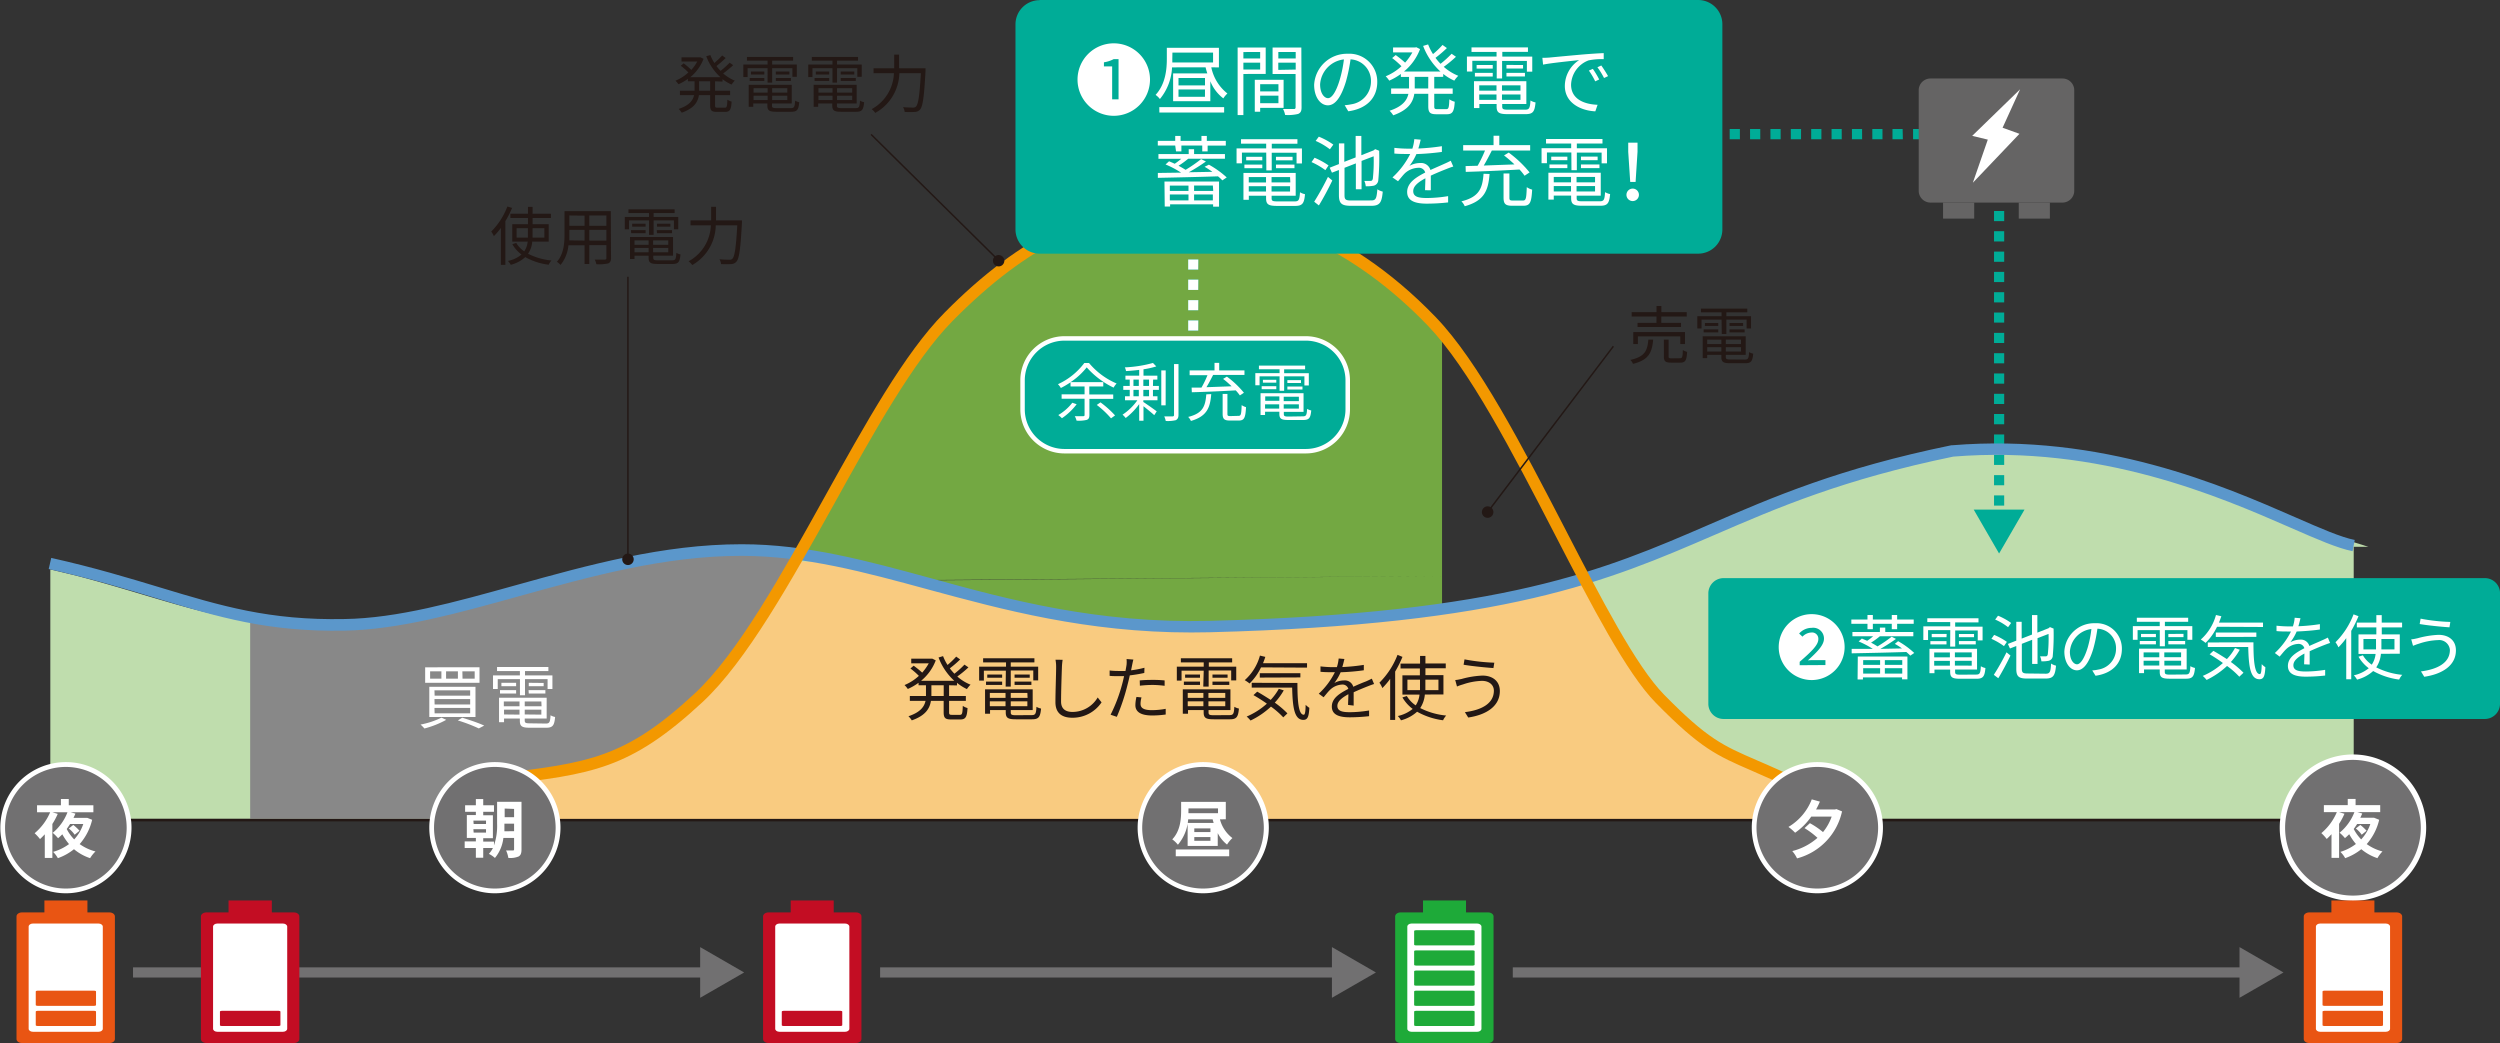 <svg xmlns="http://www.w3.org/2000/svg" width="465" height="194" viewBox="0 0 465 194"><rect x="0" y="0" width="465" height="194" fill="#333333" stroke="none"/><defs><style>.cls-1{fill:#73a842;}.cls-1,.cls-2,.cls-3,.cls-6{fill-rule:evenodd;}.cls-2{fill:#bfddad;}.cls-3{fill:#f9cb80;}.cls-4{fill:#00ac97;}.cls-5{fill:#fff;}.cls-6,.cls-9{fill:#888;}.cls-7{fill:#5b97cb;}.cls-8{fill:#f39800;}.cls-10{fill:#231815;}.cls-11{fill:#1eaa39;}.cls-12{fill:#717071;}.cls-13{fill:#c30d23;}.cls-14{fill:#e95513;}.cls-15{fill:#656464;}</style></defs><g id="レイヤー_2" data-name="レイヤー 2"><g id="文字"><path class="cls-1" d="M221.28,37.84c13.53.12,28.1,5.24,41.73,17.51l5.21,5.14v46.65l-117.43,1-3.5-.64,4.9-9c8-15,16-30.06,23.77-38.25C191.51,43.81,205.81,37.7,221.28,37.84Zm46.94,69.3v11.61l-.24,0a387.43,387.43,0,0,1-41.87,3.07c-29.26.77-49.57-8.17-69.57-12.71l-5.75-1.06Z"/><path class="cls-2" d="M378.59,83.91c26.48,1.33,46.5,12.2,57.32,16.36l1.88.58,2.75.86-2.75,0V152.3H9.36V105.91l4.82,1.16c18.13,4.76,28.27,9.75,47.3,9.39,16.32-.32,35-8,54.81-11.82l3-.45,7-1.08a92.57,92.57,0,0,1,10.14-.56,79.2,79.2,0,0,1,10,.67l4.18.73,5.66,1c19.65,4.24,39.61,12.58,68.37,11.86,44.49-1.11,65.45-6.42,82.33-12.88l2.9-1.19,9.3-3.82c12.05-5.14,24.53-10.49,45.66-14.79A106.19,106.19,0,0,1,378.59,83.91Z"/><path class="cls-3" d="M151.88,104.43l5.58,1c19.37,4.24,39,12.58,67.39,11.86,32.89-.84,52.73-4,67.62-8.3l2.06-.7,4.75,8.77c3.36,5.93,6.51,10.8,9.35,13.69,9.93,10.12,12.11,9.83,22.12,14.42l.82.39h4v7H85.78V147H82.41l3.37-.43v-1h8.35l4-.48c13.14-1.69,20-3.58,31.69-14.49,5.86-5.46,11.75-14.63,17.61-24.78l.75-1.34Z"/><path class="cls-4" d="M372.78,96.17h-1.89v-.24h1.89Zm0-2.13h-1.89V92.15h1.89Zm0-3.78h-1.89V88.37h1.89Zm0-3.78h-1.89V84.59h1.89Zm0-3.78h-1.89V80.81h1.89Zm0-3.78h-1.89V77h1.89Zm0-3.78h-1.89V73.25h1.89Zm0-3.78h-1.89V69.47h1.89Zm0-3.78h-1.89V65.69h1.89Zm0-3.78h-1.89V61.91h1.89ZM222.87,61.49H221V59.6h1.89ZM372.78,60h-1.89V58.13h1.89ZM222.87,57.71H221V55.82h1.89Zm149.91-1.47h-1.89V54.35h1.89ZM222.87,53.93H221V52h1.89Zm149.91-1.47h-1.89V50.57h1.89ZM222.87,50.15H221V48.26h1.89Zm149.91-1.46h-1.89V46.8h1.89ZM222.87,46.37H221V44.48h1.89Zm149.91-1.46h-1.89V43h1.89ZM222.87,42.59H221V40.7h1.89Zm149.91-1.46h-1.89V39.24h1.89ZM222.87,38.81H221V36.92h1.89Zm149.91-1.46h-1.89V35.46h1.89ZM222.87,35H221V33.14h1.89Zm149.91-1.46h-1.89V31.68h1.89ZM222.87,31.25H221V29.36h1.89Zm149.91-1.46h-1.89V27.9h1.89ZM222.87,27.47H221V25.58h1.89ZM372.78,26h-1.89V25h.1V24h1.79Zm-3.69-.1H367.2V24h1.89Zm-3.79,0h-1.89V24h1.89Zm-3.79,0h-1.89V24h1.89Zm-3.79,0h-1.89V24h1.89Zm-3.79,0H352V24h1.89Zm-3.79,0h-1.89V24h1.89Zm-3.79,0h-1.89V24h1.89Zm-3.79,0h-1.89V24h1.89Zm-3.78,0h-1.9V24h1.9Zm-3.79,0h-1.9V24H335Zm-3.79,0h-1.9V24h1.9Zm-3.79,0h-1.9V24h1.9Zm-3.79,0h-1.9V24h1.9Zm-3.79,0h-1.9V24h1.9Zm-3.79,0h-1.9V24H316Zm-3.79,0h-1.89V24h1.89Zm-3.79,0h-1.89V24h1.89Zm-3.79,0h-1.89V24h1.89Zm-3.79,0H299V24h1.89Zm-3.79,0H295.2V24h1.89Zm-3.79,0h-1.89V24h1.89Zm-3.79,0h-1.89V24h1.89Zm-3.79,0h-1.89V24h1.89Zm-3.79,0H280V24h1.89Zm-3.78,0h-1.9V24h1.9Zm-3.79,0h-1.9V24h1.9Zm-3.79,0h-1.9V24h1.9Zm-3.79,0h-1.9V24h1.9Zm-3.79,0h-1.9V24H263Zm-3.79,0h-1.9V24h1.9Zm-3.79,0h-1.9V24h1.9Zm-3.79,0h-1.9V24h1.9Zm-3.79,0h-1.89V24h1.89Zm-3.79,0h-1.89V24H244Zm-3.79,0h-1.89V24h1.89Zm-3.79,0h-1.89V24h1.89Zm-3.79,0h-1.89V24h1.89Zm-3.79,0H227V24h1.89Zm-3.79,0H223.2V24h1.89Z"/><polygon class="cls-4" points="367.11 94.79 371.83 102.95 376.56 94.79 367.11 94.79"/><path class="cls-5" d="M222.87,61.49H221V59.6h1.89Zm0-3.78H221V55.82h1.89Zm0-3.78H221V52h1.89Zm0-3.78H221V48.26h1.89Zm0-3.78H221V44.48h1.89Zm0-3.78H221V40.7h1.89Zm0-3.78H221V36.92h1.89Zm0-3.78H221V33.14h1.89Z"/><polygon class="cls-5" points="226.65 33.12 221.93 24.96 217.2 33.12 226.65 33.12"/><path class="cls-6" d="M87.07,152.3H46.53V113.88a81.18,81.18,0,0,0,19.82,1.94,81.11,81.11,0,0,0,16.75-2.43l4-1.08s8.47-2,16.8-4.22,18.52-5.61,28.08-5.91a74.9,74.9,0,0,1,16.05,1s-8.74,18-18.1,26.62-24.06,14.24-35.77,15.71h0l-7.06,6.75"/><path class="cls-7" d="M221.56,117.64c-19.5,0-35.09-4.25-48.93-8-11.75-3.2-22.85-6.23-34.64-6.25h-.16c-14.22,0-28,3.82-41.3,7.51-11.48,3.19-22.32,6.2-32.37,6.4-14.31.26-23.43-2.48-35-6-5.71-1.73-12.19-3.68-20.1-5.46l.47-2.07c8,1.79,14.5,3.76,20.25,5.5,11.35,3.43,20.31,6.15,34.3,5.87C73.9,115,84.61,112,96,108.83c13.45-3.74,27.37-7.6,41.87-7.6H138c12.07,0,23.3,3.09,35.19,6.33,14.5,4,30.93,8.43,51.75,7.92,54.84-1.4,73.39-9.43,93-17.92,11.88-5.14,24.17-10.46,45-14.74l.13,0c28-2.29,50.43,7.53,63.85,13.39,4.77,2.09,8.54,3.73,11.06,4.22l-.4,2.09c-2.76-.54-6.62-2.22-11.51-4.36-13.23-5.78-35.36-15.45-62.76-13.23-20.54,4.24-32.71,9.51-44.48,14.6C299,108.09,280.24,116.19,225,117.6,223.84,117.63,222.69,117.64,221.56,117.64Z"/><path class="cls-8" d="M335.21,147.68c-4-2-7-3.28-9.36-4.32-6.53-2.83-9.51-4.12-17.86-12.62-5.46-5.54-11.95-18.11-18.83-31.42-7.83-15.14-15.92-30.79-23.62-38.79-13.3-13.81-29-21.19-45.26-21.33-15.71-.17-29,6.19-43.13,20.53-7.17,7.27-14.73,20.86-22,34-8,14.37-16.27,29.23-24.49,36.87C117.14,143.15,110.07,144,93,146c-3,.36-6.48.77-10.31,1.3l-.29-2.11c3.85-.52,7.3-.94,10.35-1.3,16.59-2,23.46-2.81,36.43-14.87,8-7.41,16.16-22.13,24.07-36.35,7.72-13.88,15-27,22.39-34.47,14.23-14.43,28.28-21.17,44.16-21.17h.51c11.78.1,29.46,4,46.78,22,7.91,8.23,16.08,24,24,39.29,6.8,13.16,13.23,25.6,18.46,30.92,8.06,8.2,10.92,9.44,17.18,12.15,2.44,1.05,5.46,2.36,9.48,4.37Z"/><rect class="cls-9" x="80.4" y="140.13" width="6.67" height="8.87"/><path class="cls-10" d="M133,15.12v1.76h2.8v.81H133v1.9c0,.37.07.44.47.44h1.35c.37,0,.43-.24.47-1.5a2.59,2.59,0,0,0,.79.37c-.08,1.49-.33,1.91-1.19,1.91h-1.55c-1,0-1.25-.26-1.25-1.23V17.69H130c-.19,1.26-.89,2.47-3.21,3.27a3.66,3.66,0,0,0-.56-.7c2-.66,2.65-1.59,2.87-2.57h-2.63v-.81h2.72V15.12h-1.24v-.45a9.44,9.44,0,0,1-1.76,1,4.28,4.28,0,0,0-.55-.66,8,8,0,0,0,2.4-1.54,12.86,12.86,0,0,0-1.42-1.24l.55-.45A17.49,17.49,0,0,1,128.59,13a8,8,0,0,0,1.1-1.56h-2.93v-.78h3.37l.15,0,.58.28a8.24,8.24,0,0,1-2.46,3.42H134a10.07,10.07,0,0,1-2.64-3.9l.76-.22a8.48,8.48,0,0,0,.75,1.47,13.92,13.92,0,0,0,1.45-1.39l.66.47a19.7,19.7,0,0,1-1.72,1.49,6.54,6.54,0,0,0,.77.9,15.84,15.84,0,0,0,1.68-1.52l.66.46a19.22,19.22,0,0,1-1.86,1.54A7.7,7.7,0,0,0,136.68,15a3.6,3.6,0,0,0-.6.73,7.72,7.72,0,0,1-1.69-1v.45Zm-.91,0h-2.06v1.76h2.06Z"/><path class="cls-10" d="M142.77,12.68h-3.72v1.65h-.79V12h4.51v-.72h-3.84v-.69h8.59v.69h-3.9V12h4.59v2.29h-.82V12.68h-3.77v2.69h-.85Zm4.32,7.43c.62,0,.74-.21.8-1.39a2.23,2.23,0,0,0,.77.29c-.13,1.43-.4,1.78-1.52,1.78h-2.72c-1.32,0-1.69-.22-1.69-1.16v-.38h-2.62v.61h-.85V15.77h8v3.48h-3.67v.38c0,.4.14.48.89.48Zm-7.65-5.6h2.72v.55h-2.72Zm2.72-.65h-2.49v-.55h2.49Zm-2,2.55v.81h2.62v-.81Zm2.62,2.2v-.8h-2.62v.8Zm3.66-2.2h-2.82v.81h2.82Zm0,2.2v-.8h-2.82v.8Zm.39-5.3v.55h-2.53v-.55Zm-2.53,1.2h2.81v.55h-2.81Z"/><path class="cls-10" d="M154.84,12.68h-3.72v1.65h-.79V12h4.51v-.72H151v-.69h8.59v.69h-3.9V12h4.59v2.29h-.82V12.68h-3.77v2.69h-.85Zm4.32,7.43c.62,0,.74-.21.8-1.39a2.23,2.23,0,0,0,.77.29c-.13,1.43-.4,1.78-1.51,1.78h-2.73c-1.32,0-1.69-.22-1.69-1.16v-.38h-2.62v.61h-.84V15.77h8v3.48h-3.67v.38c0,.4.14.48.89.48Zm-7.65-5.6h2.72v.55h-2.72Zm2.72-.65h-2.49v-.55h2.49Zm-2,2.55v.81h2.62v-.81Zm2.62,2.2v-.8h-2.62v.8Zm3.66-2.2h-2.82v.81h2.82Zm0,2.2v-.8h-2.82v.8Zm.39-5.3v.55h-2.53v-.55Zm-2.53,1.2h2.81v.55h-2.81Z"/><path class="cls-10" d="M172.15,12.7s0,.33,0,.46c-.26,4.84-.51,6.6-1,7.19a1.33,1.33,0,0,1-1,.47,16,16,0,0,1-1.89,0,1.85,1.85,0,0,0-.3-.89c.81.07,1.56.08,1.86.08a.67.67,0,0,0,.54-.18c.43-.4.69-2.06.92-6.22h-4A8.67,8.67,0,0,1,162.8,21a3.42,3.42,0,0,0-.67-.7,7.94,7.94,0,0,0,4.14-6.69h-3.79V12.7h3.84V10.15h.91V12.7Z"/><polygon class="cls-10" points="185.73 48.63 161.92 25.1 162.12 24.9 185.93 48.43 185.73 48.63"/><path class="cls-10" d="M185,49.25a1.06,1.06,0,1,0,0-1.51A1.06,1.06,0,0,0,185,49.25Z"/><path class="cls-10" d="M95.25,38.67A17.58,17.58,0,0,1,94,41.13v8.14h-.84V42.39a11.21,11.21,0,0,1-1.3,1.53,4.64,4.64,0,0,0-.49-.85,13.19,13.19,0,0,0,3-4.66ZM99,44.94a4.71,4.71,0,0,1-.78,2.26,12.15,12.15,0,0,0,4.36,1.25,2.85,2.85,0,0,0-.52.79,11.79,11.79,0,0,1-4.36-1.42A6.4,6.4,0,0,1,95,49.26a3,3,0,0,0-.53-.72A5.77,5.77,0,0,0,97,47.34a6.28,6.28,0,0,1-1.71-1.92l.73-.24a4.84,4.84,0,0,0,1.49,1.57,3.94,3.94,0,0,0,.64-1.81H95.28V41.7H98.2V40.55H94.93v-.8H98.2V38.48h.86v1.27h3.41v.8H99.06V41.7h3v3.24Zm-.81-.75c0-.17,0-.35,0-.53V42.45H96.09v1.74Zm.87-1.74v1.21c0,.18,0,.36,0,.53h2.19V42.45Z"/><path class="cls-10" d="M113.65,48c0,.57-.15.82-.53,1a7.89,7.89,0,0,1-2.2.14,3.21,3.21,0,0,0-.3-.85c.83,0,1.64,0,1.85,0s.32-.08.32-.3v-2.4h-3.18V49.1h-.88V45.62h-3a6.76,6.76,0,0,1-1.47,3.66,2.91,2.91,0,0,0-.68-.58c1.3-1.46,1.42-3.54,1.42-5.18V39.27h8.61Zm-4.92-3.25v-2H105.9v.7c0,.39,0,.83,0,1.26Zm-2.83-4.67V42h2.83V40.11Zm6.89,0h-3.18V42h3.18Zm0,4.67v-2h-3.18v2Z"/><path class="cls-10" d="M120.72,41H117v1.66h-.79V40.35h4.51v-.72h-3.83v-.69h8.59v.69h-3.91v.72h4.59v2.29h-.81V41h-3.78v2.69h-.85ZM125,48.42c.63,0,.74-.21.8-1.39a2.46,2.46,0,0,0,.77.29c-.13,1.43-.4,1.78-1.51,1.78h-2.72c-1.33,0-1.7-.22-1.7-1.17v-.37h-2.62v.61h-.84V44.08h8v3.48h-3.67v.37c0,.41.15.49.89.49Zm-7.64-5.61h2.72v.56H117.4Zm2.72-.65h-2.5v-.54h2.5Zm-2.06,2.55v.82h2.62v-.82Zm2.62,2.21v-.8h-2.62v.8Zm3.66-2.21h-2.82v.82h2.82Zm0,2.21v-.8h-2.82v.8Zm.39-5.3v.54H122.2v-.54Zm-2.53,1.19H125v.56H122.2Z"/><path class="cls-10" d="M138,41s0,.33,0,.46c-.26,4.84-.51,6.59-1,7.18a1.32,1.32,0,0,1-1,.48,16,16,0,0,1-1.89,0,1.89,1.89,0,0,0-.3-.9c.81.08,1.57.09,1.86.09a.71.71,0,0,0,.55-.18c.42-.4.68-2.07.91-6.22h-4a8.67,8.67,0,0,1-4.37,7.39,3.47,3.47,0,0,0-.68-.7,7.94,7.94,0,0,0,4.14-6.69h-3.78V41h3.83V38.46h.91V41Z"/><rect class="cls-10" x="116.65" y="51.48" width="0.28" height="52.6"/><circle class="cls-10" cx="116.8" cy="104.03" r="1.07"/><path class="cls-4" d="M193.39,0H315.85a4.51,4.51,0,0,1,4.51,4.51V42.68a4.5,4.5,0,0,1-4.5,4.5H193.39a4.51,4.51,0,0,1-4.51-4.51V4.53a4.5,4.5,0,0,1,4.5-4.5Z"/><path class="cls-5" d="M200.42,14.82a6.74,6.74,0,1,1,6.74,6.72A6.74,6.74,0,0,1,200.42,14.82Zm7.63,3.65V11h-.91a5.74,5.74,0,0,1-1.81.59v.76h1.53v6.12Z"/><path class="cls-5" d="M225.3,12.52a8.31,8.31,0,0,0,3,4.87,4.48,4.48,0,0,0-.76.91,7.54,7.54,0,0,1-2.42-3.19v3.71h-6.92V13.65h6.36c-.12-.36-.23-.73-.32-1.12H218a9.91,9.91,0,0,1-2.26,5.89,3.65,3.65,0,0,0-.8-.77c1.85-2,2.1-4.77,2.09-6.76v-2h9.69v3.65Zm-9.67,7.41h12.06v1H215.64Zm2.42-9c0,.22,0,.45,0,.69h7.58V9.79h-7.56Zm6.08,3.58H219.2v1.37h4.93Zm0,2.13H219.2V18h4.92Z"/><path class="cls-5" d="M231.27,13.76V21.4H230.2V8.84h5.22v4.91Zm0-4.08v1.19h3.12V9.67Zm3.12,3.25V11.66h-3.12v1.27Zm0,7.13v.72h-1V14.84h5.36v5.22Zm0-4.4V17h3.4V15.66Zm3.4,3.54V17.8h-3.4v1.4Zm4.3.77c0,.67-.15,1-.63,1.22a8,8,0,0,1-2.43.19,3.89,3.89,0,0,0-.38-1.1c.89,0,1.77,0,2,0s.33-.09.33-.35V13.77H236.7V8.84h5.35Zm-4.32-10.3v1.2H241V9.67ZM241,12.94V11.66h-3.24V13Z"/><path class="cls-5" d="M250.11,19.57a9.37,9.37,0,0,0,1.23-.17A4.28,4.28,0,0,0,255,15.17a4,4,0,0,0-3.8-4.13,30.64,30.64,0,0,1-.85,4.11c-.89,2.92-2,4.44-3.36,4.44s-2.56-1.47-2.56-3.82A6.11,6.11,0,0,1,250.68,10a5.18,5.18,0,0,1,5.49,5.24c0,3-2,5-5.39,5.46Zm-.94-4.67a23.22,23.22,0,0,0,.8-3.85,5,5,0,0,0-4.43,4.62c0,1.8.84,2.59,1.47,2.59S248.44,17.31,249.17,14.9Z"/><path class="cls-5" d="M266.77,14.3v2.15h3.43v1h-3.43v2.32c0,.45.08.53.57.53H269c.45,0,.52-.29.58-1.83a3.07,3.07,0,0,0,1,.45c-.1,1.83-.41,2.33-1.46,2.33H267.2c-1.22,0-1.54-.31-1.54-1.5v-2.3h-2.6c-.23,1.54-1.08,3-3.92,4a4.45,4.45,0,0,0-.68-.85c2.42-.8,3.24-1.94,3.5-3.14h-3.21v-1h3.33V14.31h-1.52v-.55A11.72,11.72,0,0,1,258.4,15a5.57,5.57,0,0,0-.66-.81,9.82,9.82,0,0,0,2.93-1.87,14.66,14.66,0,0,0-1.73-1.52l.66-.56a20.26,20.26,0,0,1,1.75,1.41,10.42,10.42,0,0,0,1.35-1.9h-3.59V8.83h4.12l.19-.05.71.35a10,10,0,0,1-3,4.18h6.8a12.35,12.35,0,0,1-3.23-4.77l.93-.28a10.13,10.13,0,0,0,.91,1.8,15.25,15.25,0,0,0,1.77-1.7l.81.58A22.34,22.34,0,0,1,267,10.76a11,11,0,0,0,.94,1.11A20.27,20.27,0,0,0,270,10l.81.56a22.07,22.07,0,0,1-2.27,1.87,9.36,9.36,0,0,0,2.7,1.67,5.46,5.46,0,0,0-.74.9,9.44,9.44,0,0,1-2.06-1.25v.54Zm-1.11,0h-2.52v2.15h2.51Z"/><path class="cls-5" d="M278.39,11.31h-4.54v2h-1v-2.8h5.51V9.66H273.7V8.82h10.5v.83h-4.77v.88H285v2.8h-1v-2h-4.61V14.6h-1Zm5.28,9.09c.76,0,.91-.26,1-1.71a2.82,2.82,0,0,0,.94.36c-.16,1.75-.49,2.18-1.85,2.18h-3.32c-1.62,0-2.07-.27-2.07-1.42v-.46h-3.21v.75h-1v-5h9.74v4.25h-4.49v.46c0,.49.18.59,1.09.59Zm-9.34-6.85h3.32v.68h-3.32Zm3.32-.79h-3v-.67h3Zm-2.51,3.11v1h3.21v-1Zm3.21,2.7v-1h-3.21v1Zm4.46-2.7h-3.44v1h3.44Zm0,2.7v-1h-3.44v1Zm.48-6.48v.66H280.2v-.67Zm-3.09,1.46h3.44v.67H280.2Z"/><path class="cls-5" d="M288.15,10.71c.94-.09,3.65-.35,6.28-.58,1.56-.13,2.9-.21,3.86-.25V11a12.27,12.27,0,0,0-2.81.23,5,5,0,0,0-3.26,4.52c0,2.78,2.6,3.66,4.93,3.74l-.42,1.22c-2.65-.12-5.67-1.53-5.67-4.72a5.75,5.75,0,0,1,2.66-4.81c-1.26.14-5.16.52-6.71.84l-.13-1.27C287.43,10.76,287.88,10.73,288.15,10.71Zm9.3,4.07-.74.35a13.47,13.47,0,0,0-1.18-2l.74-.32A16.77,16.77,0,0,1,297.45,14.78Zm1.65-.62-.75.35a13.68,13.68,0,0,0-1.23-2l.72-.33A23,23,0,0,1,299.1,14.16Z"/><path class="cls-5" d="M224.86,30.63A17.4,17.4,0,0,1,228.17,33l-.81.55a8.91,8.91,0,0,0-.81-.75c-4.06.13-8.35.22-11.19.28l0-.91,4.32-.06h0a17.45,17.45,0,0,0-2.89-1.52l.65-.59c.33.13.69.29,1.06.46a14.85,14.85,0,0,0,1.21-.92h-4.24v-.88h5.63v-.91h1v.91h5.74v.87H221a16.57,16.57,0,0,1-1.79,1.3c.49.26.95.53,1.31.76a26.57,26.57,0,0,0,2.89-2l.89.45a34.73,34.73,0,0,1-3.18,2l4.38-.08a15.4,15.4,0,0,0-1.45-.94Zm-6.27-3.56h-3.24V26.2h3.24v-.92h1v.92h3.88v-.92h1v.92H228v.88h-3.38v1.08h-1V27.07h-3.88v1.09h-1Zm-2,6.7h10.15v4.67h-1.1V38h-8v.42h-1Zm1,.75v1h3.47v-1Zm3.47,2.75v-1.1h-3.47v1.1Zm4.53-2.76H222.1v1h3.56Zm0,2.76v-1.1H222.1v1.1Z"/><path class="cls-5" d="M235.52,28.38H231v2h-1V27.6h5.51v-.88h-4.68v-.83h10.49v.84h-4.77v.88h5.61v2.8h-1v-2h-4.62v3.29h-1Zm5.28,9.08c.77,0,.91-.26,1-1.7a2.91,2.91,0,0,0,.93.36c-.15,1.74-.49,2.18-1.85,2.18h-3.32c-1.62,0-2.07-.27-2.07-1.43v-.46h-3.21v.75h-1v-5H241v4.25h-4.48v.46c0,.49.17.59,1.08.59Zm-9.34-6.84h3.33v.67h-3.33Zm3.33-.8h-3v-.66h3Zm-2.52,3.12v1h3.21v-1Zm3.21,2.69v-1h-3.21v1Zm4.47-2.7h-3.44v1H240Zm0,2.7v-1h-3.44v1Zm.47-6.47v.66h-3.09v-.66Zm-3.09,1.45h3.44v.68h-3.44Z"/><path class="cls-5" d="M246.52,31.65a13.31,13.31,0,0,0-2.58-1.5l.57-.81a13.85,13.85,0,0,1,2.6,1.43Zm-2.08,5.87A50.34,50.34,0,0,0,247,32.9l.81.67c-.72,1.51-1.68,3.31-2.5,4.64Zm2.92-9.75a12.27,12.27,0,0,0-2.65-1.56l.59-.79A12.65,12.65,0,0,1,248,26.9Zm7.69,9.51c.87,0,1-.39,1.14-2.07a3.46,3.46,0,0,0,1,.43c-.18,2-.52,2.64-2.12,2.64h-3.8c-1.71,0-2.23-.42-2.23-2V31.62l-1.3.5-.42-.93,1.72-.67V26.67h1V30.1l2.11-.82v-4h1.06v3.59l2.28-.9.09-.07.2-.16.75.3,0,.21a44.51,44.51,0,0,1-.17,5.29,1.13,1.13,0,0,1-.85,1,7.17,7.17,0,0,1-1.48.11,3,3,0,0,0-.27-1h1.11c.26,0,.39-.06.48-.42a30.55,30.55,0,0,0,.15-4.16l-2.25.86v5.27h-1.06V30.39l-2.11.82v5.08c0,.81.19,1,1.22,1Z"/><path class="cls-5" d="M265.06,35.38c0-.55.06-1.48.06-2.22-1.33.72-2.26,1.45-2.26,2.39,0,1.12,1.12,1.28,2.59,1.28a24.75,24.75,0,0,0,3.9-.35l0,1.17a37.09,37.09,0,0,1-3.92.23c-2.06,0-3.7-.43-3.7-2.17s1.7-2.76,3.36-3.62a1.2,1.2,0,0,0-1.28-.88,3.85,3.85,0,0,0-2.48,1c-.4.39-.8.93-1.3,1.5L259,33a15.21,15.21,0,0,0,3.3-4.36h-.6c-.6,0-1.57,0-2.35-.08V27.5a23.4,23.4,0,0,0,2.41.15c.3,0,.61,0,.94,0a7.83,7.83,0,0,0,.36-1.77l1.19.1c-.1.4-.23,1-.44,1.64a38.23,38.23,0,0,0,4.38-.43v1.07a46.79,46.79,0,0,1-4.74.4,10.15,10.15,0,0,1-1.29,2.19,4.1,4.1,0,0,1,2-.53,1.81,1.81,0,0,1,1.9,1.3c1-.46,1.85-.81,2.6-1.16.43-.18.78-.36,1.18-.56l.47,1.08c-.36.1-.89.3-1.26.45-.81.32-1.84.73-2.92,1.24,0,.82,0,2,0,2.72Z"/><path class="cls-5" d="M277.06,32.36c-.24,3.1-1,5-4.62,6a2.78,2.78,0,0,0-.62-.91c3.35-.82,3.92-2.47,4.12-5.13Zm-4.46-1.47,2.24-.06A23.86,23.86,0,0,0,276.21,28h-4.06V27h5.65V25.25h1.07V27h5.74v1h-7.13c-.46.91-1,1.95-1.5,2.79l5.71-.21a24.6,24.6,0,0,0-1.94-1.67l.87-.53a20.66,20.66,0,0,1,3.88,3.69l-.93.62a10.21,10.21,0,0,0-.94-1.16c-3.64.21-7.47.37-10,.44Zm10.65,6.41c.57,0,.65-.33.73-2.49a3.2,3.2,0,0,0,1,.46c-.13,2.42-.41,3-1.64,3h-2.06c-1.27,0-1.62-.34-1.62-1.53V32.27h1.09v4.51c0,.43.1.52.66.52Z"/><path class="cls-5" d="M292.27,28.36h-4.54v2h-1v-2.8h5.51V26.7h-4.68v-.84h10.5v.84h-4.77v.88h5.61v2.8h-1v-2h-4.61v3.28h-1Zm5.27,9.08c.77,0,.92-.26,1-1.7a3.11,3.11,0,0,0,.94.36c-.16,1.74-.49,2.17-1.85,2.17h-3.33c-1.62,0-2.07-.28-2.07-1.43v-.46H289v.75h-1v-5h9.74v4.26h-4.48v.46c0,.49.17.59,1.09.59Zm-9.34-6.85h3.33v.68H288.2Zm3.33-.79h-3v-.66h3ZM289,32.91v1h3.21v-1Zm3.21,2.7v-1H289v1Zm4.47-2.7h-3.44v1h3.44Zm0,2.7v-1h-3.44v1Zm.48-6.48v.67h-3.1v-.67Zm-3.1,1.46h3.44v.68h-3.44Z"/><path class="cls-5" d="M302.52,36.24a1.16,1.16,0,0,1,2.32,0,1.16,1.16,0,0,1-2.32,0Zm.33-8,0-1.7h1.73l0,1.7-.36,5.6h-1Z"/><path class="cls-4" d="M465,130.91a2.83,2.83,0,0,1-2.83,2.82l-141.59,0a2.83,2.83,0,0,1-2.83-2.82l0-20.55a2.85,2.85,0,0,1,2.83-2.83l141.59,0a2.83,2.83,0,0,1,2.84,2.82Z"/><path class="cls-5" d="M330.84,120.39a6.13,6.13,0,1,1,6.12,6.1A6.13,6.13,0,0,1,330.84,120.39Zm8.69,3.31v-.92h-1.93c-.46,0-.94,0-1.34.06,1.67-1.53,3-2.8,3-4.06a2,2,0,0,0-2.29-2,3.11,3.11,0,0,0-2.33,1.06l.62.58a2.39,2.39,0,0,1,1.61-.77,1.17,1.17,0,0,1,1.34,1.24c0,1.08-1.26,2.28-3.47,4.21v.63Z"/><path class="cls-5" d="M353.05,119.26a15.53,15.53,0,0,1,3,2.19l-.73.5c-.2-.21-.45-.43-.74-.68-3.69.12-7.6.2-10.17.25l0-.83c1.09,0,2.44,0,3.93,0h0a17.1,17.1,0,0,0-2.63-1.38l.59-.54c.3.12.63.27,1,.42a12.78,12.78,0,0,0,1.1-.84h-3.85v-.8h5.11v-.82h1v.82h5.22v.8h-6.23a13.71,13.71,0,0,1-1.63,1.18c.45.24.87.49,1.2.7a25.81,25.81,0,0,0,2.63-1.8l.8.41a32.72,32.72,0,0,1-2.89,1.85l4-.08a10.87,10.87,0,0,0-1.32-.85Zm-5.7-3.23h-3v-.8h3v-.84h1v.84h3.52v-.84h1v.84h3.08v.8h-3.08v1h-1v-1h-3.52v1h-1Zm-1.8,6.08h9.23v4.24h-1V126h-7.27v.38h-1Zm1,.68v.88h3.15v-.88Zm3.15,2.5v-1h-3.15v1Zm4.12-2.5h-3.24v.88h3.24Zm0,2.5v-1h-3.24v1Z"/><path class="cls-5" d="M362.75,117.21h-4.13v1.83h-.88v-2.54h5v-.8h-4.26V115H368v.76h-4.34v.8h5.1v2.55h-.9v-1.84h-4.19v3h-.94Zm4.8,8.26c.69,0,.82-.24.89-1.55a2.51,2.51,0,0,0,.85.33c-.14,1.59-.44,2-1.68,2h-3c-1.47,0-1.88-.25-1.88-1.29v-.42h-2.92v.68h-.93v-4.55h8.85v3.86h-4.08v.42c0,.45.16.54,1,.54Zm-8.5-6.22h3v.61h-3Zm3-.73H359.3v-.61h2.78Zm-2.29,2.84v.9h2.92v-.9Zm2.92,2.45v-.89h-2.92v.89Zm4.06-2.46h-3.13v.9h3.13Zm0,2.46v-.9h-3.13v.89Zm.43-5.89v.6h-2.81v-.6Zm-2.81,1.32h3.13v.62h-3.13Z"/><path class="cls-5" d="M372.74,120.18a12.47,12.47,0,0,0-2.34-1.36l.51-.73a12.06,12.06,0,0,1,2.37,1.3Zm-1.89,5.34a43,43,0,0,0,2.36-4.19l.74.6c-.66,1.37-1.52,3-2.27,4.22Zm2.65-8.86a10.71,10.71,0,0,0-2.4-1.42l.53-.72a11.77,11.77,0,0,1,2.44,1.35Zm7,8.65c.79,0,.93-.36,1-1.89a2.87,2.87,0,0,0,.92.39c-.17,1.81-.48,2.4-1.94,2.4h-3.45c-1.55,0-2-.38-2-1.82v-4.23l-1.18.46-.38-.85,1.56-.61v-3.5h1v3.12l1.92-.75V114.4h1v3.27l2.08-.82.07-.06.19-.15.68.28,0,.18a42.76,42.76,0,0,1-.15,4.81,1,1,0,0,1-.78,1,6.51,6.51,0,0,1-1.34.1,2.78,2.78,0,0,0-.25-.93h1c.24,0,.36-.05.44-.38a27.8,27.8,0,0,0,.14-3.79l-2.05.79v4.79h-1V119l-1.92.75v4.61c0,.74.17.91,1.11.91Z"/><path class="cls-5" d="M389.16,124.7a7.92,7.92,0,0,0,1.12-.16,3.89,3.89,0,0,0,3.3-3.84,3.6,3.6,0,0,0-3.46-3.76,27.92,27.92,0,0,1-.77,3.74c-.8,2.66-1.84,4-3.05,4s-2.33-1.34-2.33-3.48a5.54,5.54,0,0,1,5.7-5.28,4.72,4.72,0,0,1,5,4.77c0,2.72-1.8,4.55-4.9,5Zm-.85-4.25A20.08,20.08,0,0,0,389,117a4.54,4.54,0,0,0-4,4.2c0,1.64.76,2.36,1.33,2.36S387.64,122.64,388.31,120.45Z"/><path class="cls-5" d="M401.72,117.2h-4.13V119h-.88v-2.54h5v-.8h-4.26v-.76H407v.76h-4.33v.8h5.1V119h-.91V117.2h-4.19v3h-.95Zm4.8,8.25c.7,0,.83-.23.89-1.54a3.07,3.07,0,0,0,.86.33c-.15,1.58-.45,2-1.68,2h-3c-1.47,0-1.88-.25-1.88-1.3v-.42h-2.92v.68h-.93v-4.55h8.86v3.87h-4.07v.42c0,.44.15.54,1,.54ZM398,119.23h3v.62h-3Zm3-.72h-2.77v-.6h2.77Zm-2.29,2.83v.91h2.92v-.9Zm2.92,2.45v-.89h-2.92v.89Zm4.06-2.45h-3.13v.9h3.12Zm0,2.45v-.89h-3.12v.89Zm.44-5.89v.61h-2.82v-.6Zm-2.82,1.33h3.13v.61h-3.13Z"/><path class="cls-5" d="M412.37,116.58a10.52,10.52,0,0,1-2.13,3,8.15,8.15,0,0,0-.89-.63,9.4,9.4,0,0,0,2.82-4.56l1,.23c-.14.41-.28.8-.44,1.18h8.19v.82Zm4.23,4.27a12.56,12.56,0,0,1-1.66,2.28,17.67,17.67,0,0,1,2.35,2l-.78.74a15.09,15.09,0,0,0-2.28-2,15.26,15.26,0,0,1-3.8,2.6,5.64,5.64,0,0,0-.72-.75,13.27,13.27,0,0,0,3.75-2.4A28.78,28.78,0,0,0,411,121.7l.69-.64c.81.45,1.67,1,2.51,1.53a9.65,9.65,0,0,0,1.51-2.06Zm2.54-1.38c0,3.38.2,5.91,1.19,5.91.26,0,.32-.74.35-1.85a3.61,3.61,0,0,0,.68.57c-.09,1.64-.3,2.23-1.1,2.24-1.73,0-2-2.45-2.09-6h-7.52v-.84Zm-7-1v-.82h7.54v.81Z"/><path class="cls-5" d="M428.57,123.56c0-.5.05-1.34.05-2-1.21.66-2.05,1.32-2.05,2.18,0,1,1,1.16,2.36,1.16a23.91,23.91,0,0,0,3.55-.31l0,1.06a33.11,33.11,0,0,1-3.56.21c-1.87,0-3.37-.39-3.37-2s1.55-2.5,3.06-3.29a1.09,1.09,0,0,0-1.17-.8,3.44,3.44,0,0,0-2.24,1c-.37.35-.74.84-1.19,1.36l-.89-.67a13.8,13.8,0,0,0,3-4h-.54c-.56,0-1.44,0-2.15-.08v-1c.7.08,1.61.13,2.2.13h.85a6.49,6.49,0,0,0,.33-1.61l1.08.09c-.09.36-.21.9-.39,1.49a34,34,0,0,0,4-.39v1c-1.29.19-2.9.31-4.32.37a9.18,9.18,0,0,1-1.17,2,3.77,3.77,0,0,1,1.81-.49,1.64,1.64,0,0,1,1.72,1.18c.89-.42,1.68-.73,2.36-1.05.4-.17.71-.32,1.08-.51l.42,1c-.33.1-.8.28-1.14.41-.74.29-1.67.67-2.66,1.13,0,.75,0,1.85,0,2.48Z"/><path class="cls-5" d="M438.68,114.61a21.61,21.61,0,0,1-1.35,2.73v9h-.93v-7.65a13.27,13.27,0,0,1-1.45,1.71,5.1,5.1,0,0,0-.55-.94,14.7,14.7,0,0,0,3.36-5.19Zm4.17,7a5.29,5.29,0,0,1-.87,2.52,13.5,13.5,0,0,0,4.84,1.39,3.36,3.36,0,0,0-.58.88,13.28,13.28,0,0,1-4.83-1.59,7.11,7.11,0,0,1-3,1.6,3.64,3.64,0,0,0-.6-.8,6.66,6.66,0,0,0,2.78-1.32,7.24,7.24,0,0,1-1.91-2.14l.82-.26a5.46,5.46,0,0,0,1.65,1.74,4.46,4.46,0,0,0,.71-2h-3.18V118H442V116.7h-3.63v-.89H442v-1.4h1v1.4h3.79v.89h-3.78V118h3.35v3.59Zm-.91-.82c0-.2,0-.4,0-.59v-1.35h-2.34v1.94Zm1-1.94v1.35c0,.19,0,.39,0,.59h2.43v-1.94Z"/><path class="cls-5" d="M453.46,119.06a12.27,12.27,0,0,0-3.55.67c-.39.11-.77.27-1.09.39l-.33-1.21c.36,0,.8-.12,1.19-.2a17.23,17.23,0,0,1,3.89-.63c1.85,0,3.23,1,3.23,2.88,0,2.82-2.51,4.42-5.89,4.92l-.61-1c3.15-.4,5.38-1.63,5.38-4A2,2,0,0,0,453.46,119.06Zm2.3-3.38-.16,1c-1.44-.09-4.07-.35-5.54-.61l.17-1A34.31,34.31,0,0,0,455.76,115.68Z"/><path class="cls-10" d="M176.53,127.46v2h3.12v.9h-3.12v2.11c0,.41.08.49.53.49h1.49c.41,0,.48-.26.53-1.67a2.83,2.83,0,0,0,.88.41c-.09,1.66-.37,2.12-1.33,2.12h-1.72c-1.1,0-1.39-.28-1.39-1.36v-2.1h-2.37c-.21,1.41-1,2.74-3.56,3.63a3.74,3.74,0,0,0-.62-.77c2.2-.73,2.95-1.77,3.18-2.86h-2.92v-.9h3v-2h-1.38V127a10.66,10.66,0,0,1-2,1.15,4.63,4.63,0,0,0-.61-.73,9,9,0,0,0,2.67-1.71,13.52,13.52,0,0,0-1.57-1.37l.6-.52a18.13,18.13,0,0,1,1.59,1.29,9.68,9.68,0,0,0,1.22-1.73h-3.26v-.87h3.75l.17,0,.64.32a9.09,9.09,0,0,1-2.73,3.8h6.18a11.17,11.17,0,0,1-2.93-4.34l.84-.25a9,9,0,0,0,.83,1.64,14.15,14.15,0,0,0,1.61-1.55l.74.53a21,21,0,0,1-1.92,1.65,10.1,10.1,0,0,0,.85,1,16.62,16.62,0,0,0,1.87-1.69l.74.51a19.45,19.45,0,0,1-2.07,1.7,8.41,8.41,0,0,0,2.46,1.52,4.89,4.89,0,0,0-.67.82A8.43,8.43,0,0,1,178,127v.49Zm-1,0h-2.29v2h2.29Z"/><path class="cls-10" d="M187.09,124.75H183v1.84h-.88V124h5v-.8h-4.26v-.76h9.54v.76H188v.8h5.1v2.55h-.91v-1.84H188v3h-.95Zm4.8,8.26c.69,0,.83-.24.89-1.55a2.48,2.48,0,0,0,.86.33c-.15,1.59-.45,2-1.69,2h-3c-1.47,0-1.88-.25-1.88-1.3v-.42h-2.92v.69h-.93v-4.55h8.86v3.86H188v.42c0,.45.16.54,1,.54Zm-8.49-6.23h3v.62h-3Zm3-.72h-2.77v-.6h2.77Zm-2.29,2.83v.91h2.92v-.91Zm2.92,2.46v-.9h-2.92v.9Zm4.06-2.46H188v.91h3.13Zm0,2.46v-.9H188v.9Zm.44-5.89v.6h-2.82v-.6Zm-2.82,1.32h3.13v.62h-3.13Z"/><path class="cls-10" d="M197.65,122.72a11.45,11.45,0,0,0-.13,1.3c-.05,1.47-.16,4.53-.16,6.47,0,1.43.92,1.93,2.13,1.93a5.44,5.44,0,0,0,4.68-2.69l.72.91a6.49,6.49,0,0,1-5.43,2.86c-1.86,0-3.15-.79-3.15-2.9,0-1.93.13-5.21.13-6.58a6.57,6.57,0,0,0-.12-1.31Z"/><path class="cls-10" d="M212.84,125.17a25.76,25.76,0,0,1-2.7.45c-.12.56-.26,1.16-.41,1.71a38.42,38.42,0,0,1-2,6l-1.16-.39a29.24,29.24,0,0,0,2.18-5.8c.12-.43.22-.91.33-1.38-.42,0-.82,0-1.18,0-.58,0-1.05,0-1.51-.05l0-1a13.11,13.11,0,0,0,1.56.09c.43,0,.89,0,1.39,0,.09-.48.16-.88.2-1.15a5.7,5.7,0,0,0,0-1.07l1.27.1c-.09.29-.18.78-.23,1l-.2,1a18.27,18.27,0,0,0,2.49-.48Zm-.52,4.55a4.51,4.51,0,0,0-.18,1.17c0,.61.29,1.2,2.14,1.2a14.11,14.11,0,0,0,2.54-.25l0,1.06a18,18,0,0,1-2.51.18c-2.05,0-3.13-.63-3.13-1.92a7.07,7.07,0,0,1,.2-1.53Zm-.33-3.16c.69-.07,1.54-.1,2.38-.1a20.59,20.59,0,0,1,2.25.1l0,1a18.3,18.3,0,0,0-2.19-.16,21.5,21.5,0,0,0-2.41.14Z"/><path class="cls-10" d="M223.89,124.75h-4.12v1.84h-.88V124h5v-.8h-4.25v-.76h9.54v.76h-4.34v.8h5.1v2.55H229v-1.84h-4.19v3h-1Zm4.8,8.26c.7,0,.83-.24.9-1.55a2.43,2.43,0,0,0,.85.33c-.14,1.59-.45,2-1.68,2h-3c-1.47,0-1.88-.25-1.88-1.3v-.42h-2.91v.69H220v-4.55h8.86v3.86h-4.07v.42c0,.45.16.54,1,.54Zm-8.49-6.23h3v.62h-3Zm3-.72h-2.77v-.6h2.77Zm-2.28,2.83v.91h2.91v-.91Zm2.91,2.46v-.9h-2.91v.9Zm4.07-2.46h-3.13v.91h3.13Zm0,2.46v-.9h-3.13v.9Zm.43-5.89v.6h-2.81v-.6Zm-2.81,1.32h3.13v.62h-3.13Z"/><path class="cls-10" d="M234.55,124.13a10.57,10.57,0,0,1-2.13,3,7.09,7.09,0,0,0-.9-.62,9.4,9.4,0,0,0,2.83-4.57l1,.24c-.13.41-.27.8-.43,1.18h8.19v.82Zm4.23,4.28a12.61,12.61,0,0,1-1.67,2.28,16.47,16.47,0,0,1,2.35,2l-.77.74a15.23,15.23,0,0,0-2.29-2,15,15,0,0,1-3.8,2.59,5.55,5.55,0,0,0-.72-.74,13.54,13.54,0,0,0,3.76-2.4c-.82-.58-1.69-1.13-2.5-1.59l.7-.64c.8.44,1.67,1,2.51,1.53a10.38,10.38,0,0,0,1.51-2.06Zm2.54-1.38c0,3.38.19,5.91,1.18,5.91.26,0,.33-.74.35-1.84a4.46,4.46,0,0,0,.69.56c-.1,1.64-.31,2.23-1.11,2.24-1.73,0-2-2.45-2.09-6h-7.52V127Zm-7-1v-.81h7.55V126Z"/><path class="cls-10" d="M250.74,131.12c0-.5.06-1.33.06-2-1.21.66-2.05,1.33-2.05,2.18,0,1,1,1.17,2.35,1.17a22.7,22.7,0,0,0,3.55-.32l0,1.06a33,33,0,0,1-3.56.21c-1.87,0-3.37-.39-3.37-2s1.56-2.5,3.07-3.29a1.11,1.11,0,0,0-1.17-.8,3.44,3.44,0,0,0-2.25,1c-.37.35-.74.84-1.18,1.36l-.9-.66a13.8,13.8,0,0,0,3-4h-.54c-.55,0-1.43,0-2.14-.08v-1c.7.08,1.6.14,2.19.14.28,0,.56,0,.86,0a7.32,7.32,0,0,0,.33-1.61l1.07.09c-.09.37-.21.91-.39,1.5a35.74,35.74,0,0,0,4-.4v1a38.86,38.86,0,0,1-4.31.37,9.35,9.35,0,0,1-1.17,2,3.69,3.69,0,0,1,1.8-.48,1.63,1.63,0,0,1,1.72,1.18c.9-.42,1.68-.74,2.37-1,.39-.17.71-.33,1.08-.51l.42,1c-.33.09-.81.28-1.15.41-.73.29-1.67.67-2.65,1.12,0,.75,0,1.85,0,2.48Z"/><path class="cls-10" d="M260.86,122.18a20.41,20.41,0,0,1-1.36,2.73v9h-.93v-7.64a14,14,0,0,1-1.45,1.71,4.4,4.4,0,0,0-.55-1,14.73,14.73,0,0,0,3.37-5.18Zm4.16,7a5.38,5.38,0,0,1-.86,2.52,13.38,13.38,0,0,0,4.83,1.39,3.63,3.63,0,0,0-.58.88,13.28,13.28,0,0,1-4.83-1.59,7.11,7.11,0,0,1-3,1.6,3.37,3.37,0,0,0-.59-.8,6.68,6.68,0,0,0,2.77-1.32,7.24,7.24,0,0,1-1.91-2.14l.82-.26a5.46,5.46,0,0,0,1.65,1.74,4.46,4.46,0,0,0,.71-2h-3.18v-3.59h3.25v-1.28H260.5v-.9h3.63V122h1v1.4h3.78v.9h-3.78v1.28h3.35v3.59Zm-.9-.82c0-.2,0-.4,0-.59v-1.35h-2.34v1.94Zm1-1.94v1.35c0,.19,0,.39,0,.59h2.43v-1.94Z"/><path class="cls-10" d="M275.64,126.64a11.87,11.87,0,0,0-3.55.67,9.14,9.14,0,0,0-1.09.38l-.33-1.21c.35,0,.8-.12,1.18-.19a16.77,16.77,0,0,1,3.89-.63c1.85,0,3.23,1,3.23,2.88,0,2.82-2.51,4.42-5.88,4.92l-.62-1c3.15-.39,5.39-1.63,5.39-4C277.86,127.41,277,126.64,275.64,126.64Zm2.3-3.38-.16,1c-1.45-.1-4.08-.36-5.55-.62l.17-1A35.53,35.53,0,0,0,277.94,123.26Z"/><path class="cls-10" d="M307.49,63.17c-.21,2.4-.82,3.79-3.76,4.51a2.08,2.08,0,0,0-.49-.74c2.71-.58,3.18-1.73,3.35-3.77Zm.62-4.29h-4.62v-.82h4.62V56.91h.9v1.15h4.72v.82H309v1.17h3.67v.77h-8.09v-.77h3.52ZM312.53,64V62.57h-7.88V64h-.86V61.77h9.62V64Zm-.06,2.63c.43,0,.5-.2.54-1.52a3.16,3.16,0,0,0,.8.34c-.1,1.59-.34,2-1.26,2h-1.73c-1.06,0-1.34-.26-1.34-1.17V63.16h.88v3.12c0,.31.08.37.54.37Z"/><path class="cls-10" d="M320.21,59.44h-3.72V61.1h-.79V58.81h4.51v-.72h-3.84V57.4H325v.69h-3.9v.72h4.59V61.1h-.82V59.44h-3.77v2.69h-.85Zm4.32,7.44c.62,0,.74-.21.8-1.39a2.46,2.46,0,0,0,.77.29c-.13,1.43-.4,1.78-1.52,1.78h-2.72c-1.32,0-1.69-.22-1.69-1.17V66h-2.63v.61h-.84V62.54h8V66H321v.37c0,.41.14.49.89.49Zm-7.65-5.61h2.72v.56h-2.72Zm2.72-.65h-2.49v-.54h2.49Zm-2.06,2.55V64h2.63v-.82Zm2.63,2.21v-.8h-2.63v.8Zm3.66-2.21H321V64h2.82Zm0,2.21v-.8H321v.8Zm.39-5.3v.54h-2.53v-.54Zm-2.53,1.19h2.81v.56h-2.81Z"/><polygon class="cls-10" points="276.83 95.31 276.6 95.14 299.98 64.32 300.2 64.49 276.83 95.31"/><path class="cls-10" d="M275.9,94.54a1.07,1.07,0,1,0,1.7,1.29,1.07,1.07,0,0,0-1.7-1.29Z"/><rect class="cls-10" x="12.25" y="152.31" width="425.37" height="0.47"/><path class="cls-5" d="M262.15,192.55c-.47,0-.83-.26-.83-.59v-20.1c0-.34.36-.61.83-.61h13c.44,0,.82.27.82.61V192c0,.33-.38.59-.82.59"/><path class="cls-11" d="M276.8,169.71h-4.12v-2.22h-8v2.22H260.5c-.55,0-1,.34-1,.74v22.82c0,.4.44.73,1,.73h16.3c.56,0,1-.33,1-.73V170.45c0-.4-.45-.74-1-.74m-14.26,22.2c-.44,0-.78-.25-.78-.56v-19c0-.31.34-.57.78-.57h12.23c.42,0,.78.26.78.57v19c0,.31-.36.56-.78.56"/><path class="cls-11" d="M274.28,175.7c0,.08-.15.15-.34.15H263.37c-.19,0-.34-.07-.34-.15v-2.52c0-.09.15-.16.34-.16h10.57c.19,0,.34.07.34.16Z"/><path class="cls-11" d="M274.28,190.68c0,.09-.15.16-.34.16H263.37c-.19,0-.34-.07-.34-.16v-2.52c0-.08.15-.15.34-.15h10.57c.19,0,.34.07.34.15Z"/><path class="cls-11" d="M274.28,186.94c0,.08-.15.15-.34.15H263.37c-.19,0-.34-.07-.34-.15v-2.52c0-.09.15-.16.34-.16h10.57c.19,0,.34.07.34.16Z"/><path class="cls-11" d="M274.28,183.19c0,.08-.15.15-.34.15H263.37c-.19,0-.34-.07-.34-.15v-2.52c0-.08.15-.15.34-.15h10.57c.19,0,.34.07.34.15Z"/><path class="cls-11" d="M274.28,179.44c0,.09-.15.16-.34.16H263.37c-.19,0-.34-.07-.34-.16v-2.52c0-.08.15-.15.34-.15h10.57c.19,0,.34.07.34.15Z"/><ellipse class="cls-12" cx="92.02" cy="153.95" rx="11.78" ry="11.75"/><path class="cls-5" d="M92,166.15A12.2,12.2,0,1,1,104.25,154,12.22,12.22,0,0,1,92,166.15Zm0-23.5A11.31,11.31,0,1,0,103.35,154,11.33,11.33,0,0,0,92,142.65Z"/><path class="cls-5" d="M97,158c0,.69-.14,1.09-.55,1.31a4,4,0,0,1-1.9.26,5.09,5.09,0,0,0-.42-1.38c.52,0,1.08,0,1.26,0s.23-.06.23-.25v-2.09H93.63a7.07,7.07,0,0,1-1.57,3.73,5.08,5.08,0,0,0-1.13-.76,4.5,4.5,0,0,0,.75-1.09h-1.8v1.81H88.51v-1.81H86.43v-1.23h2.08v-.64H86.83v-4.26h1.68V151h-2v-1.22h2v-1.15h1.37v1.15h2V151h-2v.64h1.8v4.26h-1.8v.64h2v.71a11.23,11.23,0,0,0,.58-4.05v-4.06H97Zm-8.9-4.74H90.4v-.63H88.05Zm0,1.6H90.4v-.63H88.05Zm7.52-.26V153.2H93.82c0,.43,0,.92,0,1.42Zm-1.75-4.21V152h1.75v-1.54Z"/><ellipse class="cls-12" cx="223.74" cy="153.95" rx="11.78" ry="11.75"/><path class="cls-5" d="M223.74,166.15A12.2,12.2,0,1,1,236,154,12.23,12.23,0,0,1,223.74,166.15Zm0-23.5A11.31,11.31,0,1,0,235.07,154,11.33,11.33,0,0,0,223.74,142.65Z"/><path class="cls-5" d="M226.91,152.4a6.36,6.36,0,0,0,2.32,3.48,5.69,5.69,0,0,0-1,1.21,6.33,6.33,0,0,1-1.73-2.13v2.39h-5.6v-4.28h4.84c-.07-.22-.13-.45-.19-.67H221a8.19,8.19,0,0,1-1.91,4.72,5.41,5.41,0,0,0-1.05-1c1.51-1.57,1.65-3.8,1.65-5.35v-1.62H228v3.23ZM218.69,158h9.94v1.27h-9.94Zm2.36-7.17c0,.14,0,.28,0,.42h5.5v-.89h-5.49Zm4.09,3.25h-3v.69h3Zm0,1.61h-3v.7h3Z"/><path class="cls-12" d="M349.78,154A11.78,11.78,0,1,1,338,142.2,11.78,11.78,0,0,1,349.78,154Z"/><path class="cls-5" d="M338,166.15A12.2,12.2,0,1,1,350.23,154,12.22,12.22,0,0,1,338,166.15Zm0-23.5A11.31,11.31,0,1,0,349.33,154,11.33,11.33,0,0,0,338,142.65Z"/><path class="cls-5" d="M342.62,150.92a11.6,11.6,0,0,1-8.37,8.74,5.8,5.8,0,0,0-.89-1.36,11.19,11.19,0,0,0,4.69-2.46,15.16,15.16,0,0,0-2.41-1.81l1-.92a15,15,0,0,1,2.44,1.66,9.5,9.5,0,0,0,1.61-2.88h-3.8a11.87,11.87,0,0,1-3,3,8.81,8.81,0,0,0-1.24-1.08,10.27,10.27,0,0,0,4.34-5.13l1.51.42a14.08,14.08,0,0,1-.71,1.46h3.52l.26-.07Z"/><path class="cls-12" d="M24,154A11.78,11.78,0,1,1,12.23,142.2,11.77,11.77,0,0,1,24,154Z"/><path class="cls-5" d="M12.23,166.15A12.2,12.2,0,1,1,24.46,154,12.23,12.23,0,0,1,12.23,166.15Zm0-23.5A11.31,11.31,0,1,0,23.56,154,11.33,11.33,0,0,0,12.23,142.65Z"/><path class="cls-5" d="M17.14,152.48A10.53,10.53,0,0,1,14.82,157a8.75,8.75,0,0,0,2.94,1.37,6.15,6.15,0,0,0-1,1.25,9.18,9.18,0,0,1-3-1.67,9.94,9.94,0,0,1-3,1.67,4.65,4.65,0,0,0-.89-1.17A9.17,9.17,0,0,0,12.84,157a11.26,11.26,0,0,1-1.25-1.82,9,9,0,0,1-.79.73,8,8,0,0,0-1-1,9.17,9.17,0,0,0,2.75-3.83H9.74l1,.3a12.44,12.44,0,0,1-1,1.88v6.32H8.33v-4.4c-.3.32-.59.62-.89.89a8.63,8.63,0,0,0-1-1.09,10.4,10.4,0,0,0,2.89-3.9H6.89v-1.3h4.44v-1.16h1.46v1.16h4.58v1.3H13.12l.91.25c-.1.26-.23.53-.36.79H16l.23,0Zm-4.1.78c-.2.31-.41.63-.63.93a7.68,7.68,0,0,0,1.39,1.94,7.94,7.94,0,0,0,1.69-2.87Zm.85,2a5.32,5.32,0,0,0-1.1-1.16l.84-.66a8.19,8.19,0,0,1,1.16,1.08Z"/><path class="cls-5" d="M144.53,192.55c-.47,0-.83-.26-.83-.59v-20.1c0-.34.36-.61.83-.61h12.95c.44,0,.83.27.83.61V192c0,.33-.39.59-.83.59"/><path class="cls-13" d="M159.18,169.71h-4.11v-2.22h-8v2.22h-4.14c-.55,0-1,.34-1,.74v22.82c0,.4.44.73,1,.73h16.3c.56,0,1-.33,1-.73V170.45c0-.4-.45-.74-1-.74m-14.26,22.2c-.44,0-.78-.25-.78-.56v-19c0-.31.34-.57.78-.57h12.23c.42,0,.78.26.78.57v19c0,.31-.36.56-.78.56"/><path class="cls-5" d="M156.66,175.7c0,.08-.15.15-.34.15H145.75c-.19,0-.34-.07-.34-.15v-2.52c0-.09.15-.16.34-.16h10.57c.19,0,.34.07.34.16Z"/><path class="cls-13" d="M156.66,190.68c0,.09-.15.16-.34.16H145.75c-.19,0-.34-.07-.34-.16v-2.52c0-.08.15-.15.34-.15h10.57c.19,0,.34.07.34.15Z"/><path class="cls-5" d="M156.66,186.94c0,.08-.15.15-.34.15H145.75c-.19,0-.34-.07-.34-.15v-2.52c0-.09.15-.16.34-.16h10.57c.19,0,.34.07.34.16Z"/><path class="cls-5" d="M156.66,183.19c0,.08-.15.15-.34.15H145.75c-.19,0-.34-.07-.34-.15v-2.52c0-.08.15-.15.34-.15h10.57c.19,0,.34.07.34.15Z"/><path class="cls-5" d="M156.66,179.44c0,.09-.15.16-.34.16H145.75c-.19,0-.34-.07-.34-.16v-2.52c0-.08.15-.15.34-.15h10.57c.19,0,.34.07.34.15Z"/><path class="cls-12" d="M450.77,154a13.15,13.15,0,1,1-13.15-13.11A13.13,13.13,0,0,1,450.77,154Z"/><path class="cls-5" d="M437.62,167.57A13.62,13.62,0,1,1,451.27,154,13.65,13.65,0,0,1,437.62,167.57Zm0-26.23A12.62,12.62,0,1,0,450.27,154,12.65,12.65,0,0,0,437.62,141.34Z"/><path class="cls-5" d="M442.53,152.48a10.53,10.53,0,0,1-2.32,4.52,8.79,8.79,0,0,0,2.93,1.37,6.11,6.11,0,0,0-.94,1.25,9.18,9.18,0,0,1-3-1.67,10.06,10.06,0,0,1-3,1.67,4.65,4.65,0,0,0-.89-1.17,9.17,9.17,0,0,0,2.89-1.47,11.26,11.26,0,0,1-1.25-1.82,9,9,0,0,1-.79.73,7.41,7.41,0,0,0-1-1,9.2,9.2,0,0,0,2.76-3.83h-2.85l1,.3a12.44,12.44,0,0,1-1,1.88v6.32h-1.41v-4.4c-.3.32-.59.62-.89.89a8.63,8.63,0,0,0-1-1.09,10.28,10.28,0,0,0,2.88-3.9h-2.41v-1.3h4.44v-1.16h1.46v1.16h4.58v1.3h-4.25l.91.25c-.11.26-.24.53-.36.79h2.34l.22,0Zm-4.1.78c-.2.31-.41.63-.64.93a8.21,8.21,0,0,0,1.39,1.94,7.82,7.82,0,0,0,1.7-2.87Zm.85,2a5.32,5.32,0,0,0-1.1-1.16l.84-.66a8.19,8.19,0,0,1,1.16,1.08Z"/><rect class="cls-12" x="24.74" y="179.93" width="106.87" height="1.89"/><polygon class="cls-12" points="130.23 185.59 138.41 180.88 130.23 176.16 130.23 185.59"/><rect class="cls-12" x="163.7" y="179.93" width="85.42" height="1.89"/><polygon class="cls-12" points="247.74 185.59 255.92 180.88 247.74 176.16 247.74 185.59"/><rect class="cls-12" x="281.38" y="179.93" width="136.56" height="1.89"/><polygon class="cls-12" points="416.55 185.59 424.73 180.88 416.55 176.16 416.55 185.59"/><path class="cls-5" d="M5.72,192.55c-.47,0-.83-.26-.83-.59v-20.1c0-.34.36-.61.83-.61h13c.44,0,.83.27.83.61V192c0,.33-.39.59-.83.59"/><path class="cls-14" d="M20.37,169.71H16.26v-2.22h-8v2.22H4.07c-.55,0-1,.34-1,.74v22.82c0,.4.44.73,1,.73h16.3c.56,0,1-.33,1-.73V170.45c0-.4-.45-.74-1-.74M6.11,191.91c-.44,0-.78-.25-.78-.56v-19c0-.31.34-.57.78-.57H18.34c.42,0,.78.26.78.57v19c0,.31-.36.56-.78.56"/><path class="cls-5" d="M17.86,175.7c0,.08-.16.15-.35.15H7c-.19,0-.35-.07-.35-.15v-2.52c0-.09.16-.16.35-.16H17.51c.19,0,.35.07.35.16Z"/><path class="cls-14" d="M17.86,190.68c0,.09-.16.16-.35.16H7c-.19,0-.35-.07-.35-.16v-2.52c0-.08.16-.15.35-.15H17.51c.19,0,.35.07.35.15Z"/><path class="cls-14" d="M17.86,186.94c0,.08-.16.15-.35.15H7c-.19,0-.35-.07-.35-.15v-2.52c0-.09.16-.16.35-.16H17.51c.19,0,.35.07.35.16Z"/><path class="cls-5" d="M17.86,183.19c0,.08-.16.15-.35.15H7c-.19,0-.35-.07-.35-.15v-2.52c0-.08.16-.15.35-.15H17.51c.19,0,.35.07.35.15Z"/><path class="cls-5" d="M17.86,179.44c0,.09-.16.16-.35.16H7c-.19,0-.35-.07-.35-.16v-2.52c0-.08.16-.15.35-.15H17.51c.19,0,.35.07.35.15Z"/><path class="cls-5" d="M431.11,192.55c-.47,0-.83-.26-.83-.59v-20.1c0-.34.36-.61.83-.61h12.95c.44,0,.82.27.82.61V192c0,.33-.38.59-.82.59"/><path class="cls-14" d="M445.76,169.71h-4.12v-2.22h-8v2.22h-4.14c-.55,0-1,.34-1,.74v22.82c0,.4.44.73,1,.73h16.3c.56,0,1-.33,1-.73V170.45c0-.4-.45-.74-1-.74m-14.26,22.2c-.44,0-.78-.25-.78-.56v-19c0-.31.34-.57.78-.57h12.23c.42,0,.78.26.78.57v19c0,.31-.36.56-.78.56"/><path class="cls-5" d="M443.24,175.7c0,.08-.15.15-.34.15H432.33c-.19,0-.34-.07-.34-.15v-2.52c0-.09.15-.16.34-.16H442.9c.19,0,.34.07.34.16Z"/><path class="cls-14" d="M443.24,190.68c0,.09-.15.16-.34.16H432.33c-.19,0-.34-.07-.34-.16v-2.52c0-.08.15-.15.34-.15H442.9c.19,0,.34.07.34.15Z"/><path class="cls-14" d="M443.24,186.94c0,.08-.15.15-.34.15H432.33c-.19,0-.34-.07-.34-.15v-2.52c0-.09.15-.16.34-.16H442.9c.19,0,.34.07.34.16Z"/><path class="cls-5" d="M443.24,183.19c0,.08-.15.15-.34.15H432.33c-.19,0-.34-.07-.34-.15v-2.52c0-.08.15-.15.34-.15H442.9c.19,0,.34.07.34.15Z"/><path class="cls-5" d="M443.24,179.44c0,.09-.15.16-.34.16H432.33c-.19,0-.34-.07-.34-.16v-2.52c0-.08.15-.15.34-.15H442.9c.19,0,.34.07.34.15Z"/><path class="cls-4" d="M250.67,76.15a7.81,7.81,0,0,1-7.8,7.78H198a7.81,7.81,0,0,1-7.8-7.78V70.73A7.81,7.81,0,0,1,198,63h44.88a7.81,7.81,0,0,1,7.8,7.78Z"/><path class="cls-5" d="M242.87,84.34H198a8.21,8.21,0,0,1-8.22-8.19V70.73a8.22,8.22,0,0,1,8.22-8.2h44.88a8.22,8.22,0,0,1,8.22,8.2v5.42A8.21,8.21,0,0,1,242.87,84.34ZM198,63.36a7.39,7.39,0,0,0-7.39,7.37v5.42A7.38,7.38,0,0,0,198,83.51h44.88a7.38,7.38,0,0,0,7.38-7.36V70.73a7.39,7.39,0,0,0-7.38-7.37Z"/><path class="cls-5" d="M202.63,74.19v3c0,.51-.13.77-.5.91a6.3,6.3,0,0,1-1.89.14,3,3,0,0,0-.34-.83c.71,0,1.38,0,1.57,0s.26-.06.26-.24v-3h-4.27v-.82h4.27V71.88h-2.61v-.77a17.3,17.3,0,0,1-1.8,1.06,3.51,3.51,0,0,0-.54-.71,12.72,12.72,0,0,0,4.9-3.94h.88a13.64,13.64,0,0,0,5.13,3.81,3.79,3.79,0,0,0-.56.77,15.78,15.78,0,0,1-5-3.77,13,13,0,0,1-3,2.75h6.08v.8h-2.6v1.49h4.45v.82Zm-2.37,1a11.61,11.61,0,0,1-2.74,2.6,5.77,5.77,0,0,0-.68-.59,9.17,9.17,0,0,0,2.61-2.29Zm4.43-.35a18,18,0,0,1,2.71,2.43l-.75.54A17.17,17.17,0,0,0,204,75.32Z"/><path class="cls-5" d="M214.45,71.78h1.1v.73h-1.1V73.7h.84v.75h-2.63v.32c.64.4,2.11,1.45,2.49,1.74l-.46.71c-.4-.37-1.33-1.13-2-1.66v2.7h-.8v-3.1a12,12,0,0,1-2.51,2.59,4.35,4.35,0,0,0-.59-.62,10.29,10.29,0,0,0,2.76-2.68h-2.3V73.7h.88V72.51h-1.2v-.73h1.2V70.61h-.8v-.73h2.56V68.8c-.83.1-1.67.17-2.45.22a2.76,2.76,0,0,0-.22-.69,23.15,23.15,0,0,0,5.23-.82l.62.64a14.84,14.84,0,0,1-2.38.54v1.19h2.58v.73h-.79Zm-3.63,0h1V70.61h-1Zm0,1.92h1V72.51h-1Zm1.84-3.09v1.17h1.06V70.61Zm1.06,1.9h-1.06V73.7h1.06Zm3.09,2.88H216V68.9h.82Zm2.39-7.67v9.43c0,.54-.15.8-.49,1a6.24,6.24,0,0,1-1.88.15,4.22,4.22,0,0,0-.28-.85c.72,0,1.34,0,1.53,0s.29-.07.29-.27V67.72Z"/><path class="cls-5" d="M225.29,73.3c-.2,2.54-.8,4.13-3.78,5a2.38,2.38,0,0,0-.51-.75c2.74-.67,3.2-2,3.37-4.2Zm-3.65-1.2c.53,0,1.14,0,1.83,0a18.25,18.25,0,0,0,1.12-2.31h-3.32V68.9h4.63V67.49h.87V68.9h4.7v.84h-5.83c-.38.74-.82,1.59-1.24,2.28l4.68-.17c-.51-.48-1.07-1-1.59-1.37l.71-.43a17.13,17.13,0,0,1,3.17,3l-.75.5a10.41,10.41,0,0,0-.77-.94c-3,.17-6.12.3-8.17.35Zm8.72,5.25c.46,0,.53-.27.59-2a2.73,2.73,0,0,0,.81.38c-.1,2-.34,2.49-1.35,2.49h-1.68c-1,0-1.32-.29-1.32-1.25v-3.7h.89v3.7c0,.35.08.42.54.42Z"/><path class="cls-5" d="M238,70h-3.72v1.66h-.79V69.4H238v-.72h-3.84V68h8.59v.69h-3.9v.72h4.59v2.29h-.82V70h-3.77v2.69H238Zm4.31,7.44c.63,0,.75-.21.81-1.39a2.46,2.46,0,0,0,.77.29c-.13,1.43-.4,1.78-1.52,1.78h-2.72c-1.32,0-1.69-.22-1.69-1.16v-.38H235.3v.61h-.84V73.13h8v3.48h-3.67V77c0,.4.14.48.89.48Zm-7.64-5.61h2.72v.56h-2.72Zm2.72-.65h-2.49v-.54h2.49Zm-2.06,2.55v.82h2.63v-.82ZM237.93,76v-.8H235.3V76Zm3.66-2.21h-2.82v.82h2.82Zm0,2.21v-.8h-2.82V76Zm.39-5.3v.54h-2.53v-.54Zm-2.53,1.19h2.81v.56h-2.81Z"/><path class="cls-15" d="M356.88,16.78a2.19,2.19,0,0,1,2.19-2.18h24.55a2.19,2.19,0,0,1,2.19,2.18V35.49a2.2,2.2,0,0,1-2.19,2.19H359.07a2.2,2.2,0,0,1-2.19-2.19Z"/><polygon class="cls-5" points="366.95 33.99 375.62 24.89 372.48 23.76 375.74 16.61 366.83 25.27 369.73 25.97 366.95 33.99"/><rect class="cls-15" x="375.49" y="37.68" width="5.79" height="2.98"/><rect class="cls-15" x="361.41" y="37.68" width="5.79" height="2.98"/><path class="cls-5" d="M83,133.89a17.64,17.64,0,0,1-4.06,1.61,7.05,7.05,0,0,0-.72-.73,15.38,15.38,0,0,0,3.9-1.29Zm6.19-9.78V127H79.08v-2.88Zm-.75,3.64v5.61H79.85v-5.61ZM80,126.23H82.1v-1.36H80Zm.84,3.17h6.61v-1H80.81Zm0,1.63h6.61v-1H80.81Zm0,1.65h6.61v-1H80.81Zm2.13-6.45h2.2v-1.36h-2.2Zm3,7.26c1.49.46,3.09,1,4.09,1.47l-1,.53A29.61,29.61,0,0,0,85.16,134Zm.06-7.26h2.26v-1.36H86Z"/><path class="cls-5" d="M96.71,126.32H92.58v1.84H91.7v-2.54h5v-.8H92.45v-.76H102v.76H97.65v.8h5.1v2.54h-.9v-1.84h-4.2v3h-.94Zm4.8,8.26c.69,0,.82-.23.89-1.54a2.72,2.72,0,0,0,.85.32c-.14,1.59-.44,2-1.68,2h-3c-1.47,0-1.88-.25-1.88-1.3v-.41H93.75v.68h-.93v-4.55h8.86v3.87H97.6V134c0,.45.16.54,1,.54ZM93,128.36h3V129H93Zm3-.73H93.26V127H96Zm-2.29,2.84v.9h2.92v-.9Zm2.92,2.45V132H93.75v.89Zm4.06-2.45H97.6v.9h3.13Zm0,2.45V132H97.6v.89Zm.43-5.89v.6H98.35V127Zm-2.81,1.33h3.13V129H98.35Z"/><path class="cls-5" d="M40,192.55c-.46,0-.83-.26-.83-.59v-20.1c0-.34.37-.61.83-.61H53c.45,0,.83.27.83.61V192c0,.33-.38.59-.83.59"/><path class="cls-13" d="M54.68,169.71H50.56v-2.22H42.51v2.22H38.37c-.54,0-1,.34-1,.74v22.82c0,.4.44.73,1,.73H54.68c.55,0,1-.33,1-.73V170.45c0-.4-.45-.74-1-.74m-14.26,22.2c-.44,0-.79-.25-.79-.56v-19c0-.31.35-.57.79-.57H52.64c.42,0,.78.26.78.57v19c0,.31-.36.56-.78.56"/><path class="cls-5" d="M52.16,175.7c0,.08-.16.15-.35.15H41.25c-.19,0-.34-.07-.34-.15v-2.52c0-.09.15-.16.34-.16H51.81c.19,0,.35.07.35.16Z"/><path class="cls-13" d="M52.16,190.68c0,.09-.16.16-.35.16H41.25c-.19,0-.34-.07-.34-.16v-2.52c0-.08.15-.15.34-.15H51.81c.19,0,.35.07.35.15Z"/><path class="cls-5" d="M52.16,186.94c0,.08-.16.15-.35.15H41.25c-.19,0-.34-.07-.34-.15v-2.52c0-.09.15-.16.34-.16H51.81c.19,0,.35.07.35.16Z"/><path class="cls-5" d="M52.16,183.19c0,.08-.16.15-.35.15H41.25c-.19,0-.34-.07-.34-.15v-2.52c0-.08.15-.15.34-.15H51.81c.19,0,.35.07.35.15Z"/><path class="cls-5" d="M52.16,179.44c0,.09-.16.16-.35.16H41.25c-.19,0-.34-.07-.34-.16v-2.52c0-.08.15-.15.34-.15H51.81c.19,0,.35.07.35.15Z"/></g></g></svg>